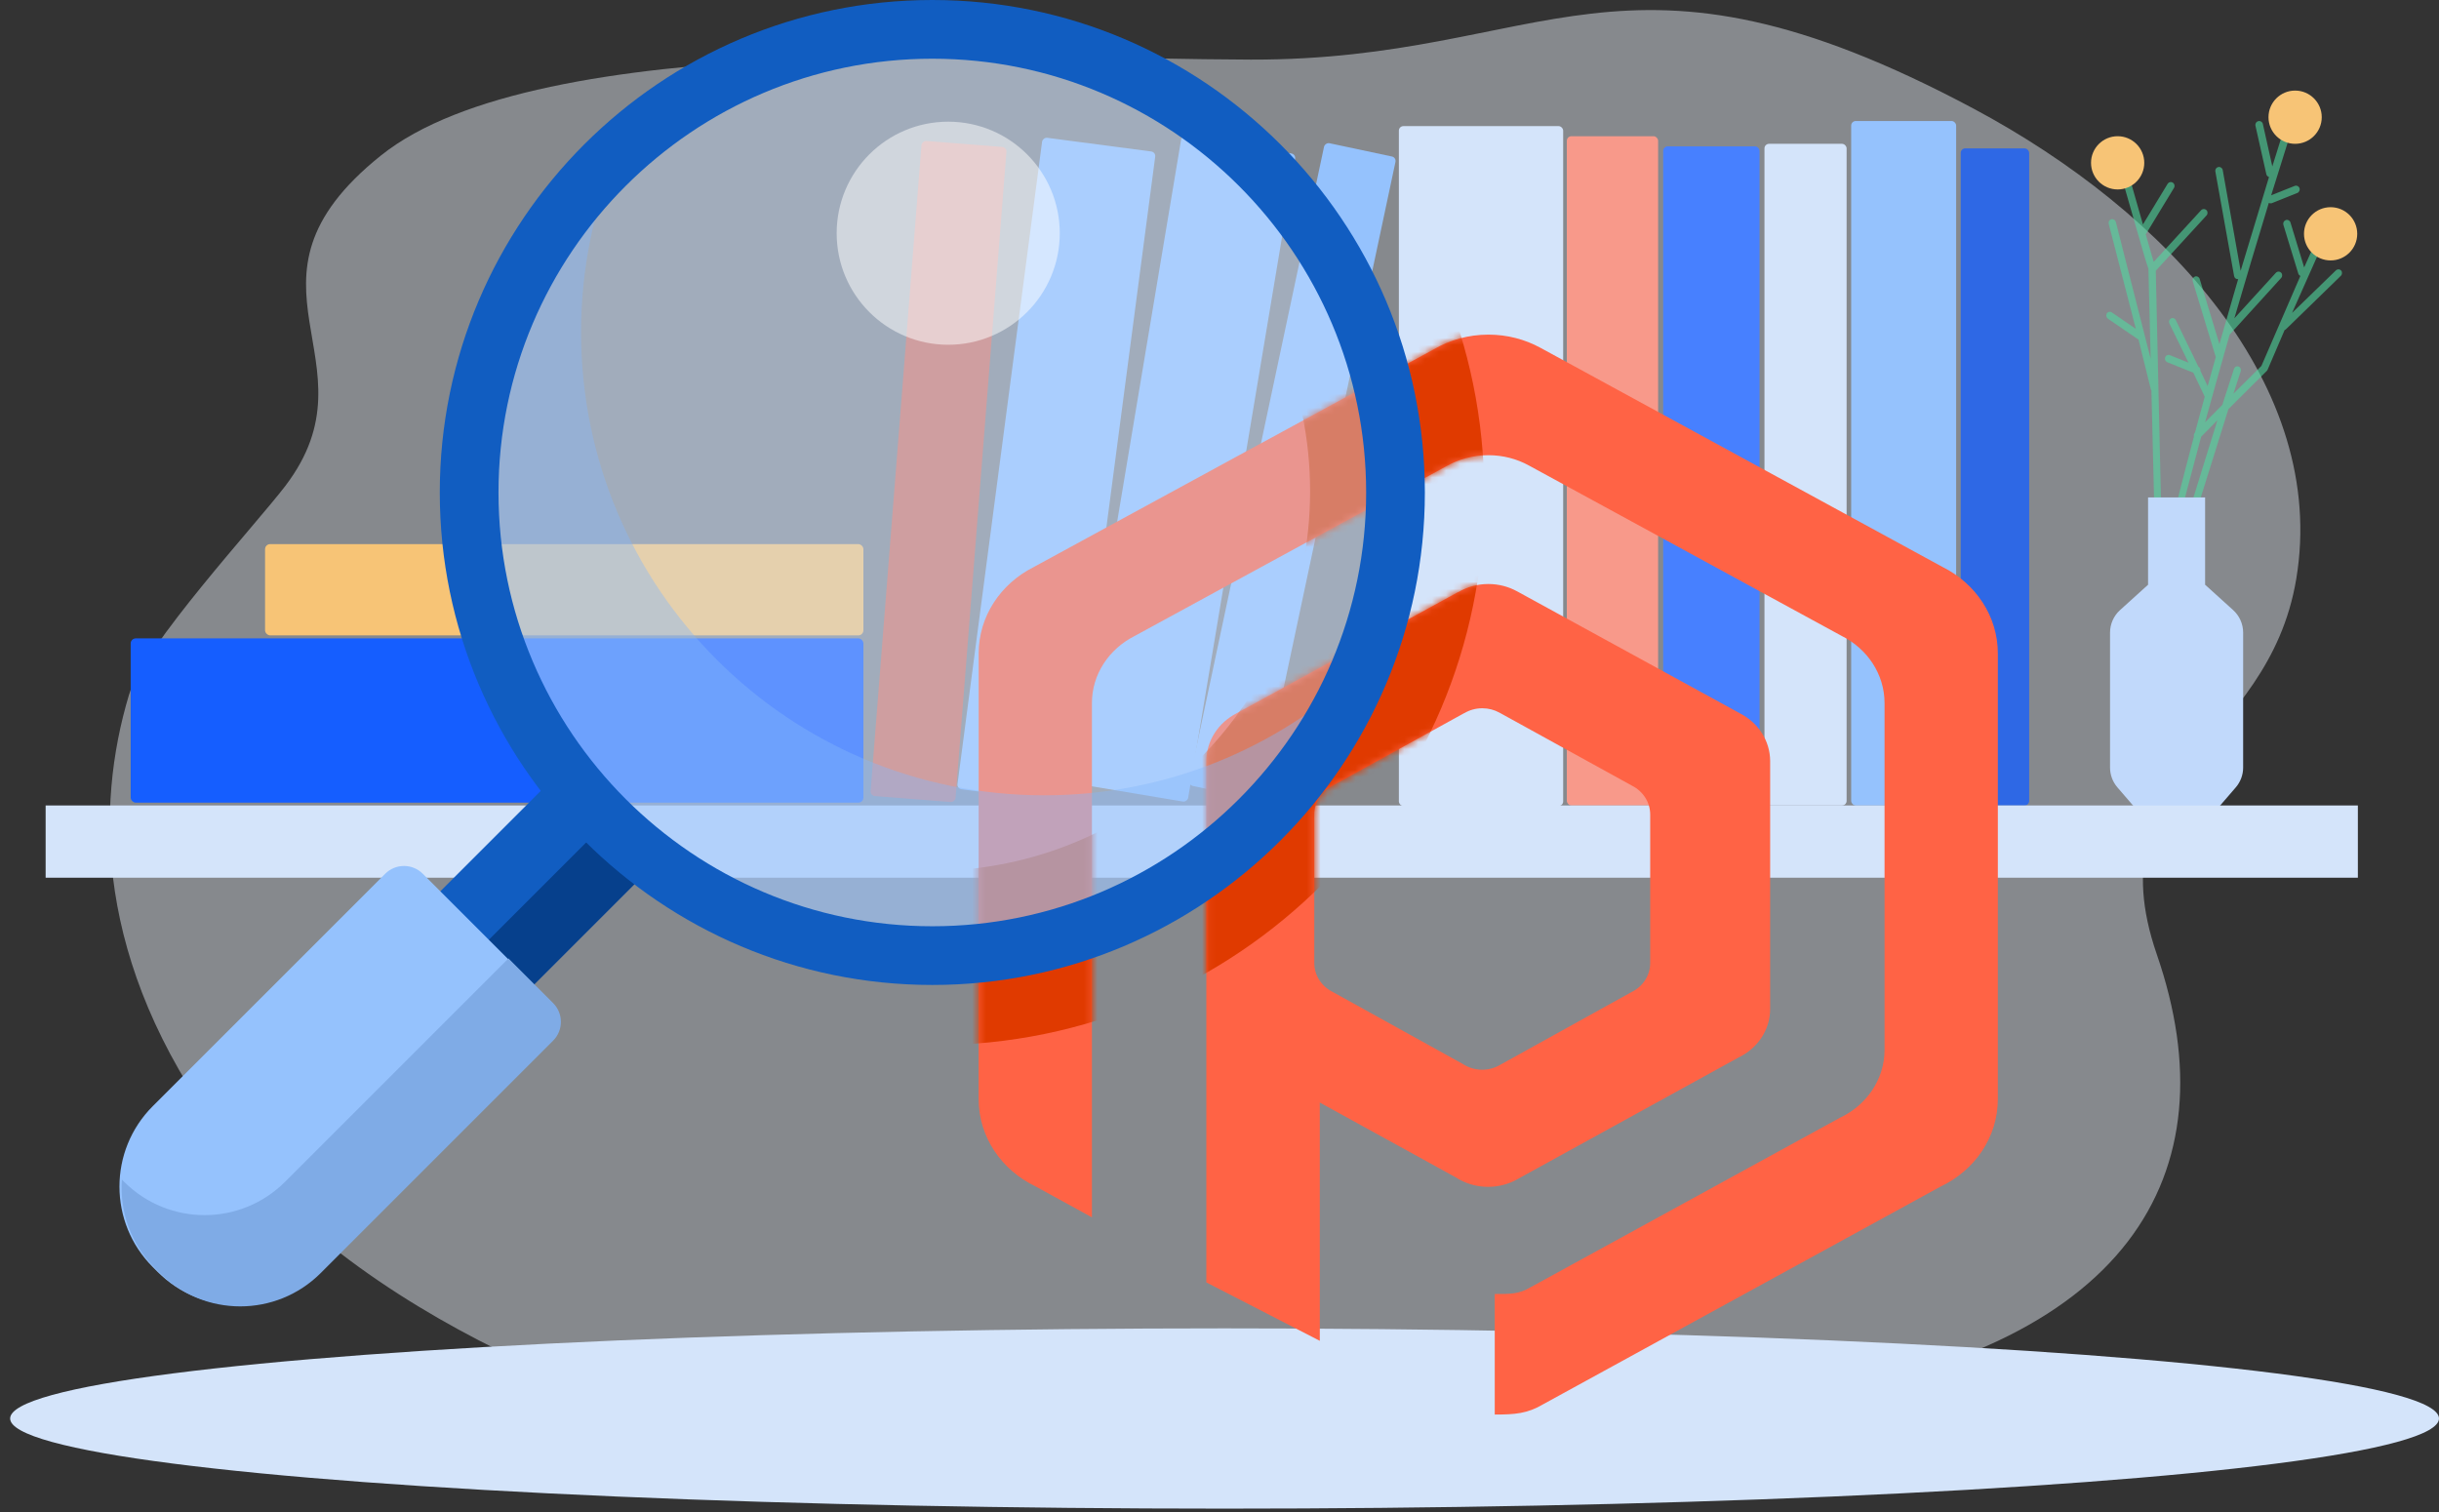 <?xml version="1.0" encoding="UTF-8"?>
<svg width="350px" height="217px" viewBox="0 0 350 217" version="1.1" xmlns="http://www.w3.org/2000/svg" xmlns:xlink="http://www.w3.org/1999/xlink">
    <rect x="0" y="0" width="350" height="217" fill="#333333" stroke="none"/>
    <title>illustration-hero</title>
    <defs>
        <rect id="path-1" x="7.678" y="1.296" width="16.59" height="94.304" rx="0.655"></rect>
        <rect id="path-3" x="0.536" y="0.437" width="23.576" height="105.147" rx="0.728"></rect>
        <rect id="path-5" x="-12.993" y="0.437" width="13.098" height="85.863" rx="0.728"></rect>
        <rect id="path-7" x="0" y="0" width="15.062" height="98.233" rx="0.655"></rect>
        <path d="M81.019,1.894 L138.77,33.377 C143.485,35.73 146.694,40.403 146.694,45.783 L146.694,48.335 L146.694,109.744 C146.694,115.25 143.332,120.012 138.444,122.312 L81.453,153.534 C79.166,154.892 77.396,155.01 74.497,155.015 L74.497,137.712 C76.753,137.706 77.92,137.764 79.701,136.711 L124.017,112.428 C127.824,110.641 130.436,106.938 130.436,102.657 L130.436,54.898 L130.436,52.914 C130.436,48.73 127.94,45.096 124.278,43.263 L79.361,18.786 C77.663,17.86 75.692,17.329 73.589,17.329 C71.345,17.329 69.252,17.933 67.466,18.957 L22.787,43.298 C19.16,45.14 16.693,48.754 16.693,52.914 L16.693,98.898 L16.693,102.657 L16.693,126.708 L8.537,122.236 C3.73,119.912 0.437,115.194 0.437,109.744 L0.437,45.783 C0.437,40.435 3.609,35.788 8.27,33.42 C8.27,33.42 65.726,2.129 65.737,2.145 C68.018,0.804 70.71,0.025 73.596,0.025 C76.301,0.025 78.833,0.71 81.019,1.894 Z M96.805,69.747 L96.805,68.897 C96.805,67.104 95.748,65.547 94.196,64.762 L94.197,64.762 L75.163,54.27 L75.163,54.272 C74.442,53.875 73.606,53.648 72.715,53.648 C71.764,53.648 70.876,53.906 70.126,54.355 C70.121,54.348 70.119,54.345 70.119,54.345 L51.187,64.778 C49.648,65.567 48.604,67.115 48.604,68.897 L48.604,90.212 C48.604,92.029 49.689,93.602 51.275,94.376 L51.275,94.378 L69.908,104.696 C70.7,105.219 71.659,105.525 72.693,105.525 C73.654,105.525 74.549,105.261 75.306,104.806 L75.306,104.808 L94.087,94.402 L94.087,94.401 C95.7,93.634 96.805,92.049 96.805,90.212 L96.805,69.747 Z M109.638,54.354 C112.243,55.661 114.02,58.26 114.02,61.25 L114.02,62.667 L114.02,96.8 C114.02,99.859 112.161,102.505 109.455,103.781 C109.455,103.783 109.457,103.785 109.457,103.785 L77.931,121.136 L77.929,121.136 C76.659,121.895 75.157,122.334 73.546,122.334 C71.81,122.334 70.2,121.822 68.872,120.954 L49.394,110.236 L49.394,144.433 L33.111,136.048 L33.111,61.25 C33.111,58.276 34.866,55.693 37.443,54.378 L69.224,36.981 C69.224,36.981 69.229,36.987 69.236,36.997 C70.496,36.251 71.986,35.816 73.583,35.816 C75.077,35.816 76.478,36.198 77.687,36.858 L77.687,36.856 L109.638,54.352 L109.638,54.354 Z" id="path-9"></path>
    </defs>
    <g id="illustration-hero" stroke="none" stroke-width="1" fill="none" fill-rule="evenodd">
        <g id="Group" transform="translate(1.455, 0.728)" fill-rule="nonzero">
            <path d="M17.045,99.027 C19.152,91.991 35.34,74.464 39.49,69.013 C53.19,51.015 30.427,39.865 53.19,21.604 C75.954,3.343 144.078,7.745 178.058,7.827 C220.719,7.931 231.046,-12.221 281.777,14.876 C309.571,29.722 332.656,54.811 328.061,82.359 C323.982,106.809 298.9,109.736 308.052,136.252 C318.97,167.885 303.804,193.21 254.665,200.19 C224.263,204.508 162.02,207.764 102.567,204.733 C97.91,204.496 51.966,191.635 30.133,161.859 C12.153,137.338 12.233,115.102 17.045,99.027 Z" id="Path" fill="#EEF5FF" opacity="0.445"></path>
            <ellipse id="Oval" fill="#D4E4FA" cx="174.272" cy="202.853" rx="174.272" ry="12.936"></ellipse>
        </g>
        <g id="Group-37" transform="translate(6.549, 13)">
            <g id="Group-34" transform="translate(11.551, 5.094)">
                <g id="Group-20" transform="translate(182.204, 0.005)" fill="#D4E4FA">
                    <rect id="Rectangle" x="0.437" y="0" width="23.576" height="97.578" rx="0.655"></rect>
                </g>
                <g id="Group-32" transform="translate(0, 0.728)">
                    <g id="Group-24" transform="translate(167.349, 49.01) scale(-1, 1) translate(-167.349, -49.01) translate(152.349, 1.51)" fill="#95C2FD">
                        <rect id="Rectangle-Copy-46" transform="translate(14.99, 47.297) rotate(-12) translate(-14.99, -47.297) " x="9.751" y="0.146" width="10.478" height="94.304" rx="0.655"></rect>
                    </g>
                    <g id="Group-25" transform="translate(135.925, 0)">
                        <mask id="mask-2" fill="white">
                            <use xlink:href="#path-1"></use>
                        </mask>
                        <use id="Rectangle-Copy-48" fill="#95C2FD" transform="translate(15.973, 48.448) scale(-1, 1) rotate(-9.5) translate(-15.973, -48.448) " xlink:href="#path-1"></use>
                    </g>
                    <g id="Group-30" transform="translate(53.237, 84.761) rotate(-270) translate(-53.237, -84.761) translate(40.737, 31.761)">
                        <mask id="mask-4" fill="white">
                            <use xlink:href="#path-3"></use>
                        </mask>
                        <use id="Rectangle-Copy-53" fill="#155EFF" opacity="0.558" transform="translate(12.324, 53.01) scale(-1, 1) translate(-12.324, -53.01) " xlink:href="#path-3"></use>
                        <mask id="mask-6" fill="white">
                            <use xlink:href="#path-5"></use>
                        </mask>
                        <use id="Rectangle-Copy-54" fill="#F7C476" transform="translate(-6.444, 43.368) scale(-1, 1) translate(6.444, -43.368) " xlink:href="#path-5"></use>
                    </g>
                    <g id="Group-28" transform="translate(118.956, 0.66)" fill="#95C2FD">
                        <rect id="Rectangle-Copy-50" transform="translate(14.532, 48.025) scale(-1, 1) rotate(-7.5) translate(-14.532, -48.025) " x="6.346" y="0.873" width="16.372" height="94.304" rx="0.655"></rect>
                    </g>
                    <g id="Group-28-Copy" transform="translate(106.091, 0.66)" fill="#FF6345" opacity="0.632">
                        <rect id="Rectangle-Copy-50" transform="translate(10.487, 48.188) scale(-1, 1) rotate(-4.5) translate(-10.487, -48.188) " x="4.374" y="1.036" width="12.225" height="94.304" rx="0.655"></rect>
                    </g>
                </g>
            </g>
            <g id="Group-27" transform="translate(218.059, 4.366)">
                <g id="Group-26" transform="translate(28.378, 3.274)" fill="#D4E4FA">
                    <rect id="Rectangle-Copy-42" x="0.218" y="0" width="11.788" height="94.958" rx="0.655"></rect>
                </g>
                <g id="Group-26-Copy" transform="translate(0.236, 1.819)" fill="#F8998A">
                    <rect id="Rectangle-Copy-42" x="0" y="0.364" width="13.098" height="96.05" rx="0.655"></rect>
                </g>
                <g id="Group-21" transform="translate(41.04, 0)">
                    <mask id="mask-8" fill="white">
                        <use xlink:href="#path-7"></use>
                    </mask>
                    <use id="Rectangle-Copy-43" fill="#95C2FD" xlink:href="#path-7"></use>
                </g>
                <g id="Group-23" transform="translate(56.757, 3.929)" fill="#155EFF" opacity="0.77">
                    <rect id="Rectangle-Copy-45" x="0" y="0" width="9.823" height="94.304" rx="0.655"></rect>
                </g>
                <g id="Group-23-Copy" transform="translate(14.062, 3.202)" fill="#4780FF">
                    <rect id="Rectangle-Copy-45" x="0" y="0.437" width="13.825" height="94.595" rx="0.655"></rect>
                </g>
            </g>
            <g id="flowers" transform="translate(312.218, 52) scale(-1, 1) translate(-312.218, -52) translate(292.718, 0)">
                <g id="Group-31">
                    <path d="M14.195,4.381 C14.468,4.445 14.647,4.702 14.617,4.974 L14.607,5.037 L13.046,11.999 C13.001,12.204 12.847,12.354 12.66,12.403 L16.732,25.865 L19.302,11.407 C19.356,11.11 19.637,10.914 19.93,10.969 C20.202,11.02 20.388,11.269 20.37,11.541 L20.362,11.605 L17.669,26.621 C17.619,26.908 17.361,27.101 17.086,27.063 L17.53,28.577 C18.345,31.381 19.093,33.98 19.778,36.382 L22.608,27.038 C22.696,26.751 22.992,26.591 23.268,26.681 C23.524,26.765 23.673,27.035 23.621,27.304 L23.606,27.365 L20.303,38.242 C20.715,39.709 21.102,41.097 21.466,42.408 L22.512,40.209 C22.473,39.975 22.582,39.738 22.783,39.628 L22.793,39.623 L26.031,32.946 C26.163,32.677 26.477,32.568 26.731,32.704 C26.967,32.829 27.069,33.121 26.976,33.378 L26.951,33.436 L24.218,39.045 L26.905,37.967 C27.172,37.86 27.467,38.002 27.563,38.283 C27.653,38.545 27.54,38.836 27.31,38.961 L27.255,38.987 L23.524,40.489 L21.885,43.929 C22.403,45.818 22.868,47.534 23.285,49.084 L23.297,49.096 C23.438,49.239 23.484,49.45 23.434,49.639 C25.442,57.258 26.289,60.66 26.268,60.826 C26.229,61.125 25.979,61.335 25.71,61.296 C25.441,61.258 25.254,60.984 25.292,60.685 L25.267,60.574 C25.101,59.889 24.108,56.075 22.399,49.684 L20.068,47.314 L24.418,61.346 C24.504,61.631 24.365,61.941 24.107,62.04 C23.868,62.131 23.611,62.007 23.506,61.761 L23.485,61.702 L18.485,45.716 L12.981,40.234 C12.947,40.2 12.917,40.162 12.893,40.12 L12.86,40.055 L10.423,34.371 C10.372,34.353 10.323,34.327 10.277,34.292 L10.226,34.248 L2.358,26.591 C2.142,26.383 2.123,26.038 2.316,25.819 C2.495,25.618 2.792,25.595 3.007,25.756 L3.059,25.8 L9.352,31.907 L4.651,21.335 C4.526,21.059 4.639,20.737 4.904,20.616 C5.15,20.503 5.44,20.603 5.58,20.839 L5.61,20.896 L7.617,25.378 L9.582,18.928 C9.67,18.642 9.969,18.488 10.25,18.583 C10.51,18.672 10.663,18.945 10.612,19.212 L10.597,19.274 L8.46,26.26 C8.412,26.42 8.298,26.539 8.158,26.596 L13.749,39.513 L17.77,43.507 L16.719,40.29 C16.626,40.005 16.766,39.695 17.033,39.596 C17.281,39.505 17.551,39.628 17.663,39.875 L17.686,39.934 L19.362,45.104 L21.833,47.604 C20.855,44.048 19.675,39.826 18.306,35.016 L18.281,34.991 L10.92,26.896 C10.718,26.677 10.722,26.332 10.93,26.125 C11.122,25.934 11.42,25.928 11.624,26.1 L11.672,26.147 L17.634,32.685 C16.18,27.712 14.528,22.166 12.688,16.123 C12.571,16.187 12.432,16.207 12.296,16.17 L12.236,16.15 L8.604,14.697 C8.327,14.586 8.186,14.269 8.289,13.989 C8.385,13.729 8.659,13.591 8.92,13.662 L8.98,13.682 L12.351,15.029 C11.484,12.234 10.575,9.335 9.627,6.34 C9.535,6.051 9.693,5.746 9.979,5.659 C10.266,5.572 10.572,5.735 10.664,6.023 L12.186,10.878 L13.543,4.787 C13.609,4.493 13.901,4.312 14.195,4.381 Z M34.001,9.789 C34.288,9.866 34.451,10.165 34.367,10.457 L32.002,18.704 C30.843,22.79 30.251,24.801 29.966,25.565 L29.647,38.472 L34.636,18.867 C34.713,18.574 35.005,18.394 35.289,18.465 C35.553,18.53 35.716,18.789 35.676,19.06 L35.663,19.123 L31.774,34.192 L35.223,31.833 C35.468,31.667 35.788,31.736 35.939,31.987 C36.079,32.22 36.024,32.529 35.82,32.705 L35.77,32.743 L31.514,35.66 C31.474,35.687 31.433,35.708 31.39,35.723 L29.619,42.876 C29.602,42.946 29.573,43.009 29.535,43.065 L29.101,60.853 C29.094,61.154 28.868,61.397 28.596,61.396 C28.344,61.394 28.14,61.182 28.118,60.91 L28.116,60.847 L28.908,25.858 L21.626,17.919 C21.423,17.701 21.432,17.356 21.646,17.147 C21.843,16.955 22.147,16.947 22.351,17.118 L22.4,17.164 L29.206,24.579 L29.387,23.976 C29.54,23.453 29.734,22.783 29.967,21.966 L30.353,20.614 C30.336,20.597 30.321,20.58 30.306,20.561 L30.271,20.509 L26.293,13.963 C26.137,13.709 26.214,13.372 26.467,13.21 C26.701,13.059 27.003,13.113 27.17,13.325 L27.206,13.376 L30.751,19.212 C31.42,16.868 32.278,13.856 33.33,10.176 C33.414,9.885 33.714,9.712 34.001,9.789 Z" id="Combined-Shape" fill="#50DAA2" fill-rule="nonzero" opacity="0.59"></path>
                    <circle id="Oval" fill="#F7C476" cx="34.381" cy="10.369" r="3.82"></circle>
                    <circle id="Oval-Copy-2" fill="#F7C476" cx="3.82" cy="20.556" r="3.82"></circle>
                    <circle id="Oval-Copy-3" fill="#F7C476" cx="8.914" cy="3.82" r="3.82"></circle>
                </g>
                <path d="M30.016,58.394 L30.016,70.945 L30.046,70.946 L34.037,74.558 C34.951,75.385 35.473,76.561 35.473,77.795 L35.473,97.156 C35.473,98.203 35.097,99.215 34.413,100.007 L31.706,103.144 L31.706,103.144 L20.139,103.144 L17.432,100.007 C16.748,99.215 16.372,98.203 16.372,97.156 L16.372,77.795 C16.372,76.561 16.894,75.385 17.809,74.558 L21.8,70.946 L21.8,70.946 L21.83,70.945 L21.83,58.394 L30.016,58.394 Z" id="Path" fill="#C1D9FB"></path>
            </g>
            <rect id="Rectangle" fill="#D4E4FA" x="0" y="102.599" width="331.809" height="10.369"></rect>
        </g>
        <g id="Group-3" transform="translate(140, 48)">
            <mask id="mask-10" fill="white">
                <use xlink:href="#path-9"></use>
            </mask>
            <use id="Shape" fill="#FF6345" fill-rule="nonzero" xlink:href="#path-9"></use>
            <path d="M-6,102 C-49.561,102 -85,66.561 -85,23 C-85,-20.561 -49.561,-56 -6,-56 C37.56,-56 73,-20.561 73,23 C73,66.561 37.561,102 -6,102 L-6,102 Z M-6.5,-32 C-36.552,-32 -61,-7.552 -61,22.5 C-61,52.552 -36.552,77 -6.5,77 C23.552,77 48,52.552 48,22.5 C48,-7.552 23.552,-32 -6.5,-32 Z" id="Shape" fill="#E03A00" fill-rule="nonzero" mask="url(#mask-10)"></path>
        </g>
        <g id="Group-2" transform="translate(110.47, 94) scale(-1, 1) translate(-110.47, -94) translate(16.47, 0)">
            <polygon id="Path" fill="#115DC1" fill-rule="nonzero" transform="translate(125.919, 125.956) rotate(-45) translate(-125.919, -125.956) " points="116.441 111.039 135.396 111.039 135.396 140.873 116.441 140.873"></polygon>
            <polygon id="Path" fill="#06408C" fill-rule="nonzero" transform="translate(122.9, 129.917) rotate(-45) translate(-122.9, -129.917) " points="118.331 115 127.47 115 127.47 144.834 118.331 144.834"></polygon>
            <path d="M182.544,181.847 L181.848,182.543 C175.47,188.921 165.129,188.921 158.751,182.543 L125.401,149.194 C123.911,147.703 123.911,145.286 125.401,143.796 L143.797,125.401 C145.287,123.91 147.704,123.91 149.194,125.401 L182.544,158.75 C188.922,165.128 188.922,175.469 182.544,181.847 Z" id="Path" fill="#95C2FD" fill-rule="nonzero"></path>
            <path d="M175.686,165.467 L142.337,132.118 C140.846,130.627 138.429,130.627 136.939,132.118 L130.531,138.526 L162.589,170.584 C168.967,176.962 168.967,187.302 162.589,193.68 L162.272,193.997 C166.832,194.323 171.503,192.747 174.99,189.26 L175.686,188.564 C182.064,182.186 182.064,171.845 175.686,165.467 L175.686,165.467 Z" id="Path" fill="#7FABE6" fill-rule="nonzero" transform="translate(155.5, 162.52) scale(-1, 1) rotate(-270) translate(-155.5, -162.52) "></path>
            <circle id="Oval" fill="#CBE2FF" fill-rule="nonzero" opacity="0.4" cx="70.68" cy="70.68" r="66.468"></circle>
            <circle id="Oval" fill="#FFFFFF" opacity="0.5" cx="68.399" cy="33.472" r="16.008"></circle>
            <path d="M115.949,22.018 C119.256,29.913 121.085,38.58 121.085,47.676 C121.085,84.385 91.327,114.143 54.617,114.143 C37.126,114.143 21.216,107.384 9.348,96.339 C19.388,120.308 43.066,137.148 70.68,137.148 C107.389,137.148 137.148,107.389 137.148,70.68 C137.148,51.463 128.988,34.153 115.949,22.018 Z" id="Path" fill="#86B8FB" fill-rule="nonzero" opacity="0.4"></path>
            <path d="M70.68,141.36 C31.707,141.36 0,109.654 0,70.68 C0,31.707 31.707,0 70.68,0 C109.653,0 141.36,31.707 141.36,70.68 C141.36,109.654 109.654,141.36 70.68,141.36 L70.68,141.36 Z M70.68,8.426 C36.353,8.426 8.426,36.353 8.426,70.68 C8.426,105.008 36.353,132.935 70.68,132.935 C105.008,132.935 132.935,105.008 132.935,70.68 C132.935,36.353 105.008,8.426 70.68,8.426 Z" id="Shape" fill="#115DC1" fill-rule="nonzero"></path>
        </g>
    </g>
</svg>